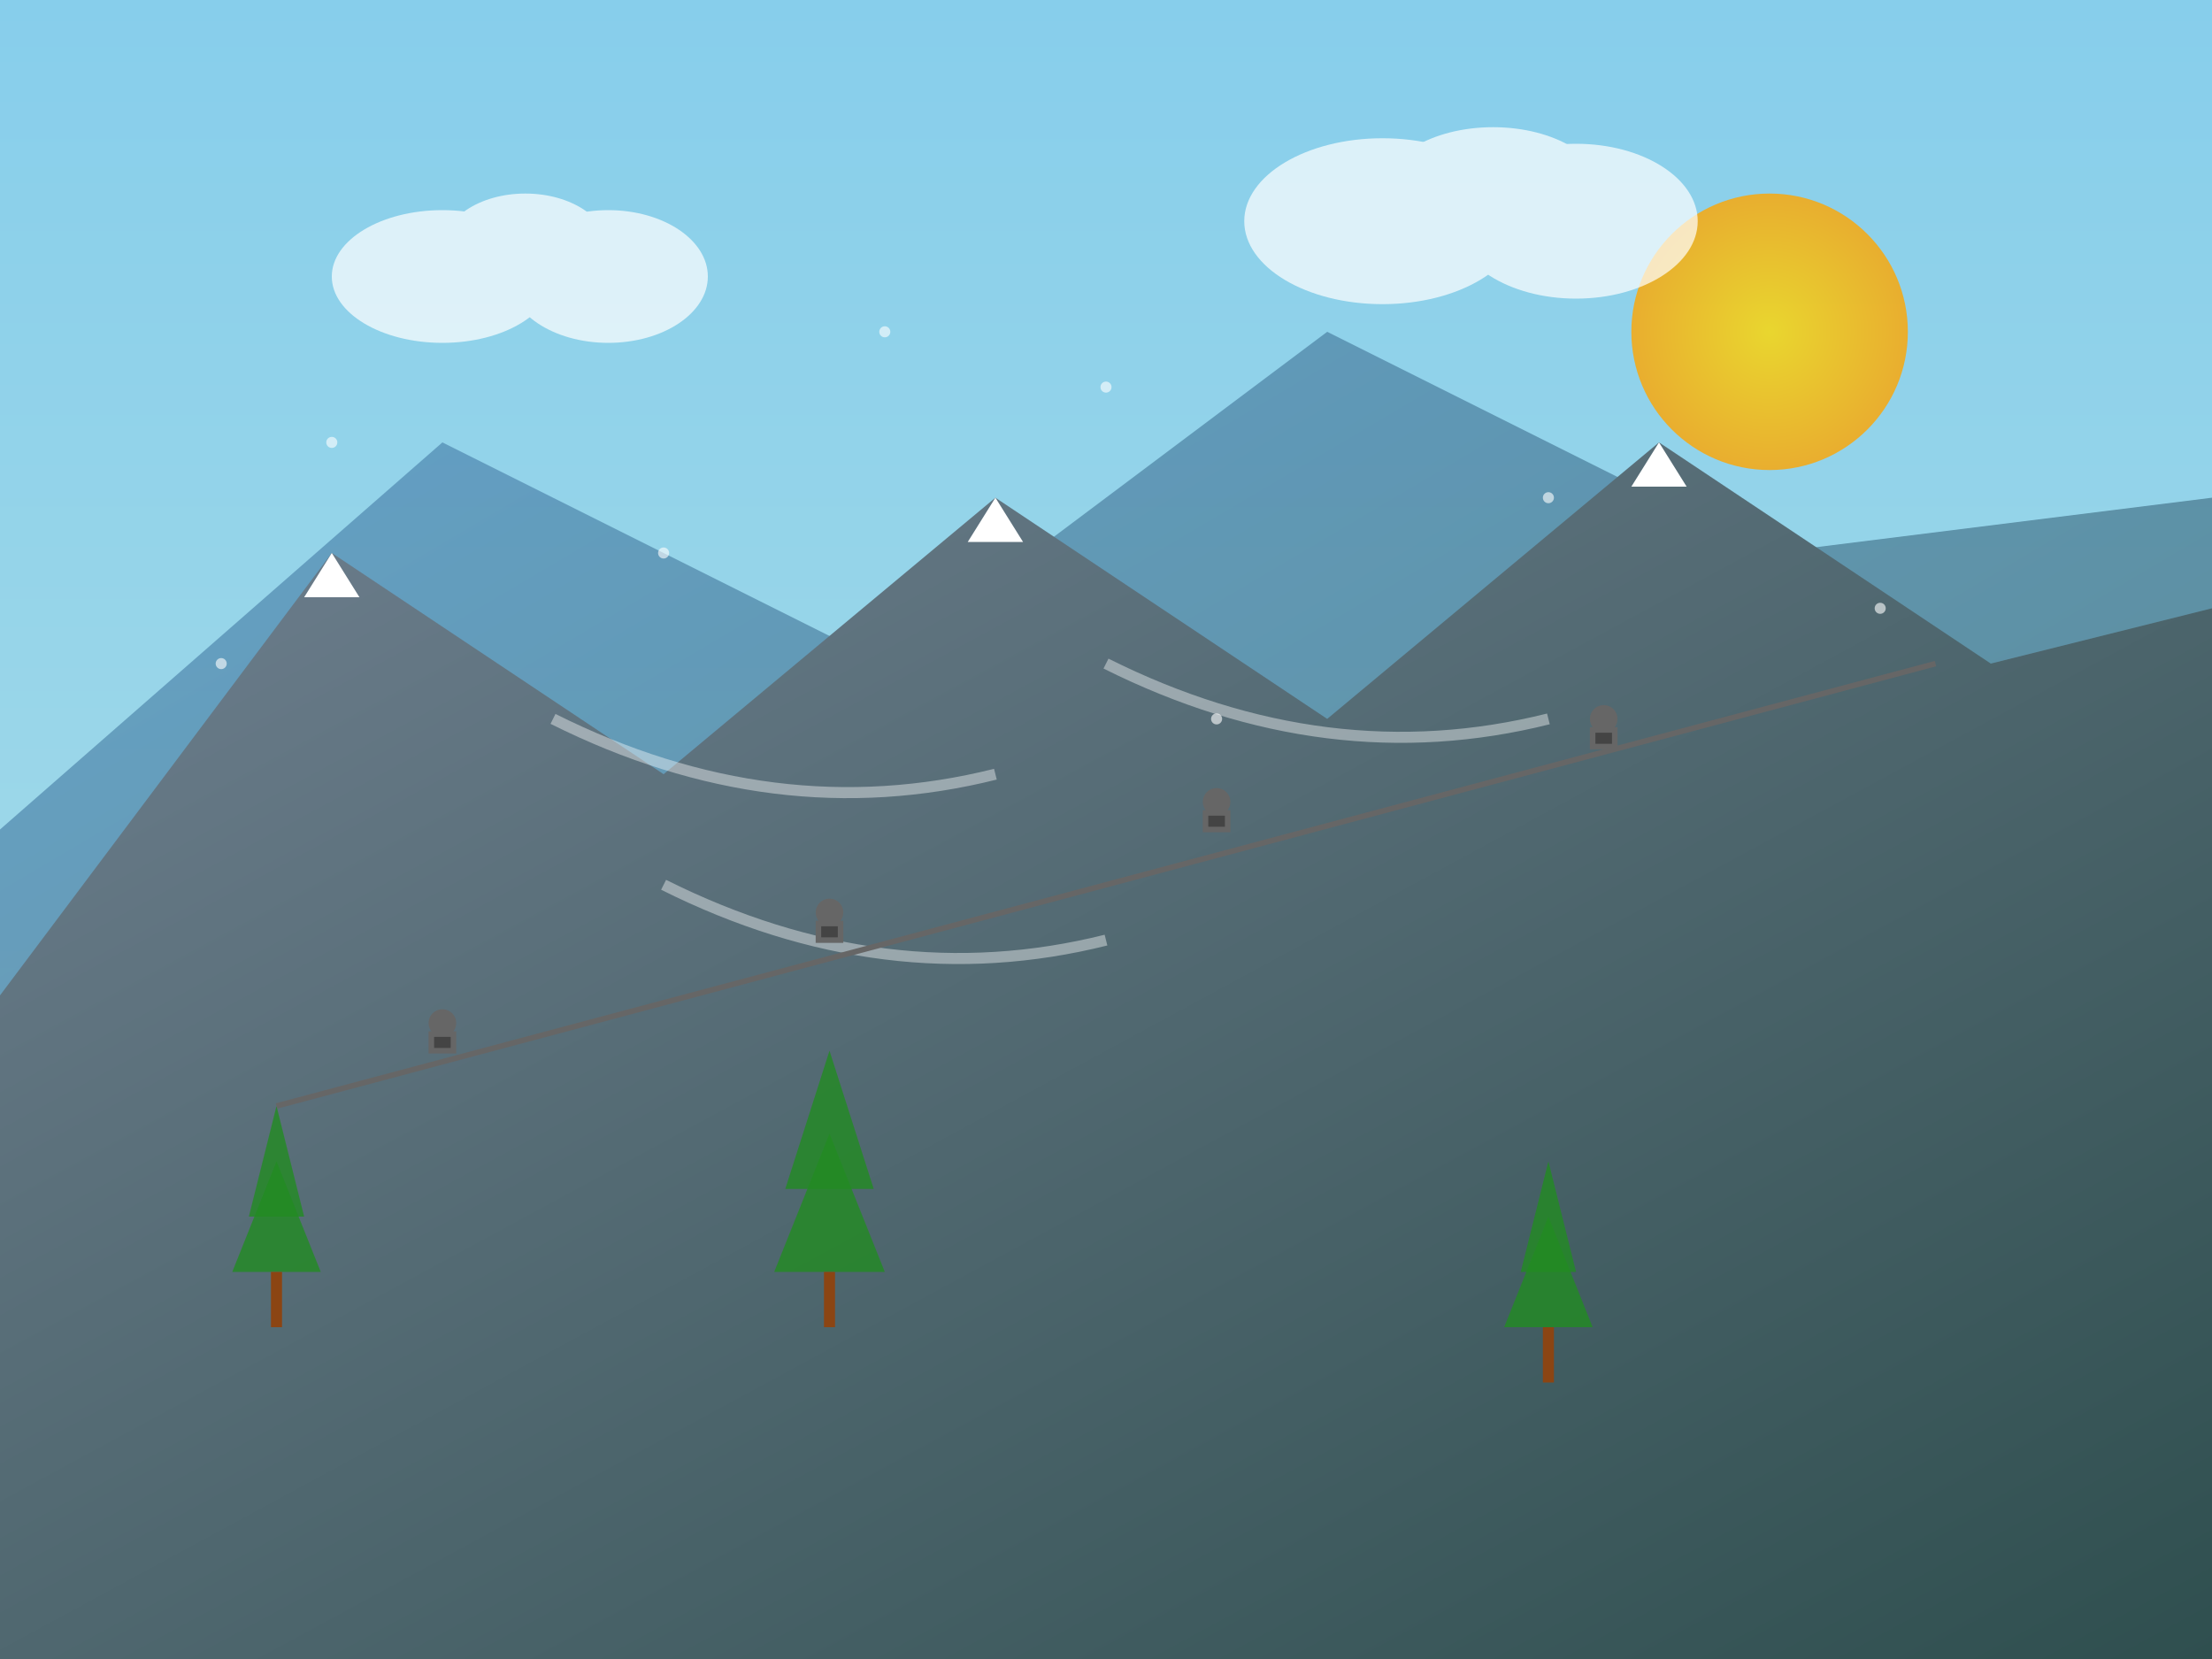 <svg xmlns="http://www.w3.org/2000/svg" viewBox="0 0 400 300" width="400" height="300">
  <rect x="0" y="0" width="400" height="300" fill="#333333" stroke="none"/>
  <defs>
    <linearGradient id="skyGrad" x1="0%" y1="0%" x2="0%" y2="100%">
      <stop offset="0%" style="stop-color:#87CEEB"/>
      <stop offset="100%" style="stop-color:#B0E0E6"/>
    </linearGradient>
    <linearGradient id="mountainGrad1" x1="0%" y1="0%" x2="100%" y2="100%">
      <stop offset="0%" style="stop-color:#4682B4"/>
      <stop offset="100%" style="stop-color:#2F4F4F"/>
    </linearGradient>
    <linearGradient id="mountainGrad2" x1="0%" y1="0%" x2="100%" y2="100%">
      <stop offset="0%" style="stop-color:#708090"/>
      <stop offset="100%" style="stop-color:#2F4F4F"/>
    </linearGradient>
    <radialGradient id="sunGrad" cx="50%" cy="50%" r="50%">
      <stop offset="0%" style="stop-color:#FFD700"/>
      <stop offset="100%" style="stop-color:#FFA500"/>
    </radialGradient>
  </defs>
  
  <!-- Sky background -->
  <rect width="400" height="300" fill="url(#skyGrad)"/>
  
  <!-- Sun -->
  <circle cx="320" cy="60" r="25" fill="url(#sunGrad)" opacity="0.8"/>
  
  <!-- Clouds -->
  <g fill="white" opacity="0.7">
    <ellipse cx="80" cy="50" rx="20" ry="12"/>
    <ellipse cx="95" cy="45" rx="15" ry="10"/>
    <ellipse cx="110" cy="50" rx="18" ry="12"/>
    
    <ellipse cx="250" cy="40" rx="25" ry="15"/>
    <ellipse cx="270" cy="35" rx="20" ry="12"/>
    <ellipse cx="285" cy="40" rx="22" ry="14"/>
  </g>
  
  <!-- Background mountains -->
  <path d="M0 150 L80 80 L160 120 L240 60 L320 100 L400 90 L400 300 L0 300 Z" fill="url(#mountainGrad1)" opacity="0.6"/>
  
  <!-- Foreground mountains -->
  <path d="M0 180 L60 100 L120 140 L180 90 L240 130 L300 80 L360 120 L400 110 L400 300 L0 300 Z" fill="url(#mountainGrad2)"/>
  
  <!-- Snow caps -->
  <g fill="white">
    <path d="M55 108 L60 100 L65 108 Z"/>
    <path d="M175 98 L180 90 L185 98 Z"/>
    <path d="M295 88 L300 80 L305 88 Z"/>
  </g>
  
  <!-- Ski slopes -->
  <g stroke="white" stroke-width="2" fill="none" opacity="0.4">
    <path d="M100 130 Q140 150 180 140"/>
    <path d="M200 120 Q240 140 280 130"/>
    <path d="M120 160 Q160 180 200 170"/>
  </g>
  
  <!-- Pine trees -->
  <g fill="#228B22">
    <polygon points="50,200 45,220 55,220" opacity="0.8"/>
    <polygon points="50,210 42,230 58,230" opacity="0.8"/>
    <rect x="49" y="230" width="2" height="10" fill="#8B4513"/>
    
    <polygon points="150,190 142,215 158,215" opacity="0.8"/>
    <polygon points="150,205 140,230 160,230" opacity="0.8"/>
    <rect x="149" y="230" width="2" height="10" fill="#8B4513"/>
    
    <polygon points="280,210 275,230 285,230" opacity="0.8"/>
    <polygon points="280,220 272,240 288,240" opacity="0.8"/>
    <rect x="279" y="240" width="2" height="10" fill="#8B4513"/>
  </g>
  
  <!-- Ski lift -->
  <g stroke="#666" stroke-width="1" fill="#666">
    <line x1="50" y1="200" x2="350" y2="120"/>
    <circle cx="80" cy="185" r="2"/>
    <circle cx="150" cy="165" r="2"/>
    <circle cx="220" cy="145" r="2"/>
    <circle cx="290" cy="130" r="2"/>
    
    <!-- Ski lift chairs -->
    <g fill="#444">
      <rect x="78" y="187" width="4" height="3"/>
      <rect x="148" y="167" width="4" height="3"/>
      <rect x="218" y="147" width="4" height="3"/>
      <rect x="288" y="132" width="4" height="3"/>
    </g>
  </g>
  
  <!-- Snow particles -->
  <g fill="white" opacity="0.6">
    <circle cx="60" cy="80" r="1"/>
    <circle cx="120" cy="100" r="1"/>
    <circle cx="200" cy="70" r="1"/>
    <circle cx="280" cy="90" r="1"/>
    <circle cx="340" cy="110" r="1"/>
    <circle cx="40" cy="120" r="1"/>
    <circle cx="160" cy="60" r="1"/>
    <circle cx="220" cy="130" r="1"/>
  </g>
</svg>
